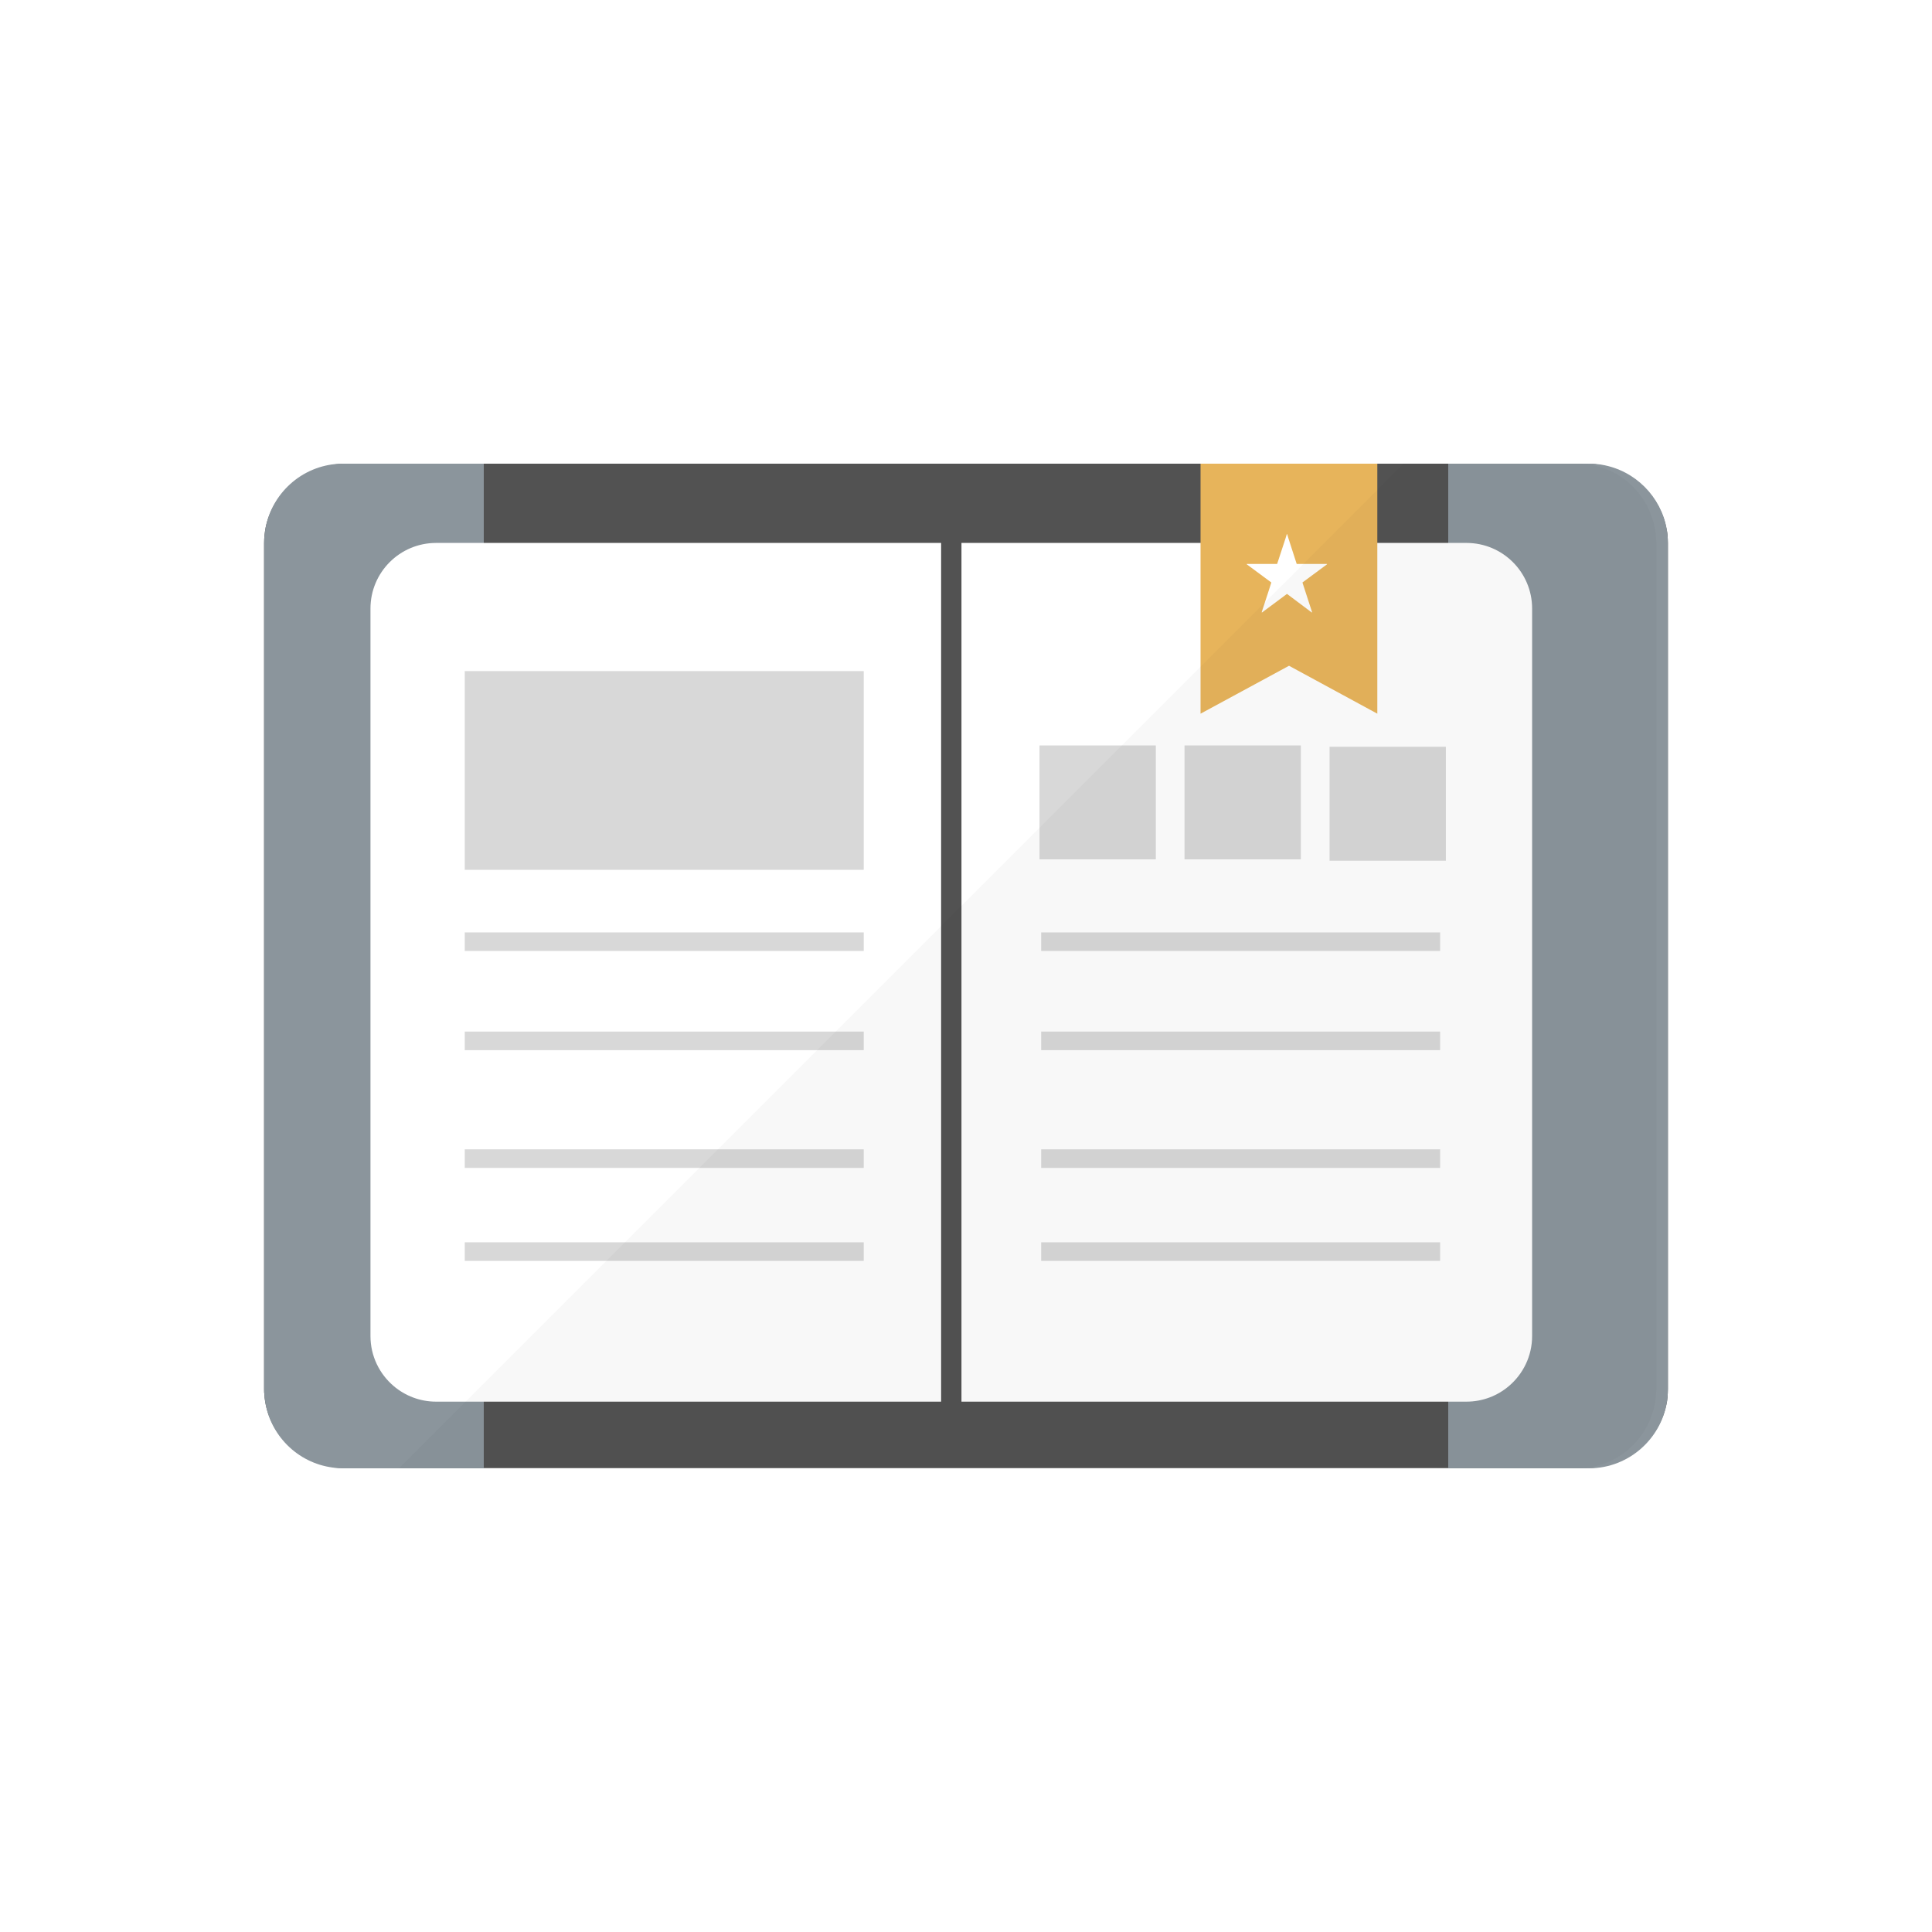 <?xml version="1.0" encoding="iso-8859-1"?>
<!-- Generator: Adobe Illustrator 18.0.0, SVG Export Plug-In . SVG Version: 6.00 Build 0)  -->
<!DOCTYPE svg PUBLIC "-//W3C//DTD SVG 1.1//EN" "http://www.w3.org/Graphics/SVG/1.1/DTD/svg11.dtd">
<svg version="1.1" id="_x32_" xmlns="http://www.w3.org/2000/svg" xmlns:xlink="http://www.w3.org/1999/xlink" x="0px" y="0px"
	 viewBox="0 0 512 512" style="enable-background:new 0 0 512 512;" xml:space="preserve">
<g>
	<rect style="fill:#fff;" width="512" height="512"/>
	<!-- path style="opacity:0.1;fill:#040000;" d="M512,210.534V512H211.251L88.166,388.915l-0.153-0.154l-17.818-17.818
		c-0.051-0.358-0.103-0.768-0.103-1.127c-0.102-0.563-0.102-1.075-0.102-1.638v-51.61l193.69-193.69h157.389
		c0.512,0,0.973,0,1.485,0.103c0.717,0,1.434,0.102,2.099,0.205l0.153,0.154l1.075,1.075l11.418,11.418l4.352,4.352L512,210.534z"/ -->
	<g>
		<g>
			<g>
				<path style="fill:#525252;" d="M442.01,143.872v224.307c0,0.716-0.051,1.433-0.102,2.15c-0.051,0.666-0.154,1.331-0.307,1.946
					c-2.048,9.574-10.854,16.793-21.402,16.793H91.802c-1.28,0-2.56-0.102-3.789-0.307c-9.267-1.587-16.537-8.755-17.818-17.818
					c-0.051-0.358-0.103-0.768-0.103-1.127c-0.102-0.563-0.102-1.075-0.102-1.638V143.872c0-1.382,0.154-2.765,0.41-4.096
					c1.997-9.626,10.854-16.896,21.402-16.896h328.397c0.768,0,1.587,0.051,2.355,0.103c0.768,0.102,1.485,0.205,2.253,0.358
					c8.602,1.792,15.309,8.499,16.845,16.845c0.102,0.512,0.205,1.024,0.256,1.536C441.958,142.438,442.01,143.155,442.01,143.872z"
					/>
				<path style="fill:#8B959C;" d="M128.205,122.88v266.24H90.931c-0.922,0-1.843-0.051-2.765-0.205
					c-9.369-1.229-16.742-8.653-17.971-17.971c-0.051-0.358-0.103-0.768-0.103-1.127c-0.102-0.563-0.102-1.075-0.102-1.638V143.872
					c0-1.382,0.154-2.765,0.41-4.096c1.894-9.626,10.342-16.896,20.531-16.896H128.205z"/>
				<path style="fill:#8B959C;" d="M442.01,143.872v224.307c0,0.716-0.051,1.433-0.102,2.15c-1.075,10.496-9.984,18.79-20.838,18.79
					h-37.273V122.88h37.273c1.229,0,2.457,0.103,3.584,0.307c8.704,1.536,15.513,8.397,17.05,17.05
					c0.102,0.512,0.153,0.973,0.205,1.485C441.958,142.438,442.01,143.155,442.01,143.872z"/>
			</g>
			<g>
				<path style="fill:#FFFFFF;" d="M249.406,143.882v227.57H115.573c-4.287,0-8.213-1.56-11.235-4.123
					c-3.761-3.186-6.16-7.95-6.16-13.272V161.277c0-9.609,7.786-17.394,17.395-17.394H249.406z"/>
				<g>
					<path style="fill:#FFFFFF;" d="M254.799,143.882v227.57h133.833c4.287,0,8.213-1.56,11.235-4.123
						c3.761-3.186,6.16-7.95,6.16-13.272V161.277c0-9.609-7.786-17.394-17.395-17.394H254.799z"/>
				</g>
			</g>
			<polygon style="fill:#E7B45B;" points="365.005,122.88 365.005,189.133 341.606,176.435 318.157,189.133 318.157,122.88 			"/>
			<path style="fill:#FFFFFF;" d="M351.661,149.453h-8.038v-0.051l-2.202-6.809l-0.307-1.024h-0.102l-0.307,1.024l-2.253,6.861
				h-8.038v0.102l6.502,4.813l-0.819,2.56l-1.741,5.325l0.103,0.051l6.605-4.915l6.554,4.915l0.103-0.051l-2.56-7.885l6.502-4.813
				V149.453z"/>
			<rect x="123.162" y="177.85" style="fill:#D8D8D8;" width="105.737" height="52.664"/>
			<rect x="275.482" y="197.548" style="fill:#D8D8D8;" width="30.823" height="30.19"/>
			<rect x="313.914" y="197.548" style="fill:#D8D8D8;" width="30.823" height="30.19"/>
			<rect x="352.347" y="197.904" style="fill:#D8D8D8;" width="30.823" height="30.19"/>
			<rect x="123.162" y="247.093" style="fill:#D8D8D8;" width="105.737" height="4.928"/>
			<rect x="123.162" y="273.374" style="fill:#D8D8D8;" width="105.737" height="4.928"/>
			<rect x="123.162" y="304.582" style="fill:#D8D8D8;" width="105.737" height="4.928"/>
			<rect x="123.162" y="329.22" style="fill:#D8D8D8;" width="105.737" height="4.928"/>
			<g>
				<rect x="275.917" y="247.093" style="fill:#D8D8D8;" width="105.737" height="4.928"/>
				<rect x="275.917" y="273.374" style="fill:#D8D8D8;" width="105.737" height="4.928"/>
				<rect x="275.917" y="304.582" style="fill:#D8D8D8;" width="105.737" height="4.928"/>
				<rect x="275.917" y="329.22" style="fill:#D8D8D8;" width="105.737" height="4.928"/>
			</g>
		</g>
		<path style="opacity:0.03;fill:#040000;" d="M438.989,143.821v224.307c0,0.307-0.103,0.512-0.103,0.819
			c-0.409,10.803-9.011,19.61-19.763,20.122c-0.358,0.051-0.717,0.051-1.075,0.051h-37.325v-0.051H105.779l22.426-22.426
			l32.512-32.512l4.915-4.915l19.712-19.712l4.915-4.915l26.266-26.266l4.967-4.966l33.331-33.331l22.477-22.477l20.019-20.019
			l39.322-39.322l7.526-7.475v-0.051l6.81-6.809l14.029-14.029l6.963-6.963h46.08c2.765,0,5.376,0.563,7.834,1.536
			c5.171,2.099,9.318,6.247,11.418,11.418c0.921,2.202,1.485,4.608,1.587,7.117C438.886,143.258,438.989,143.565,438.989,143.821z"
			/>
	</g>
</g>
</svg>

